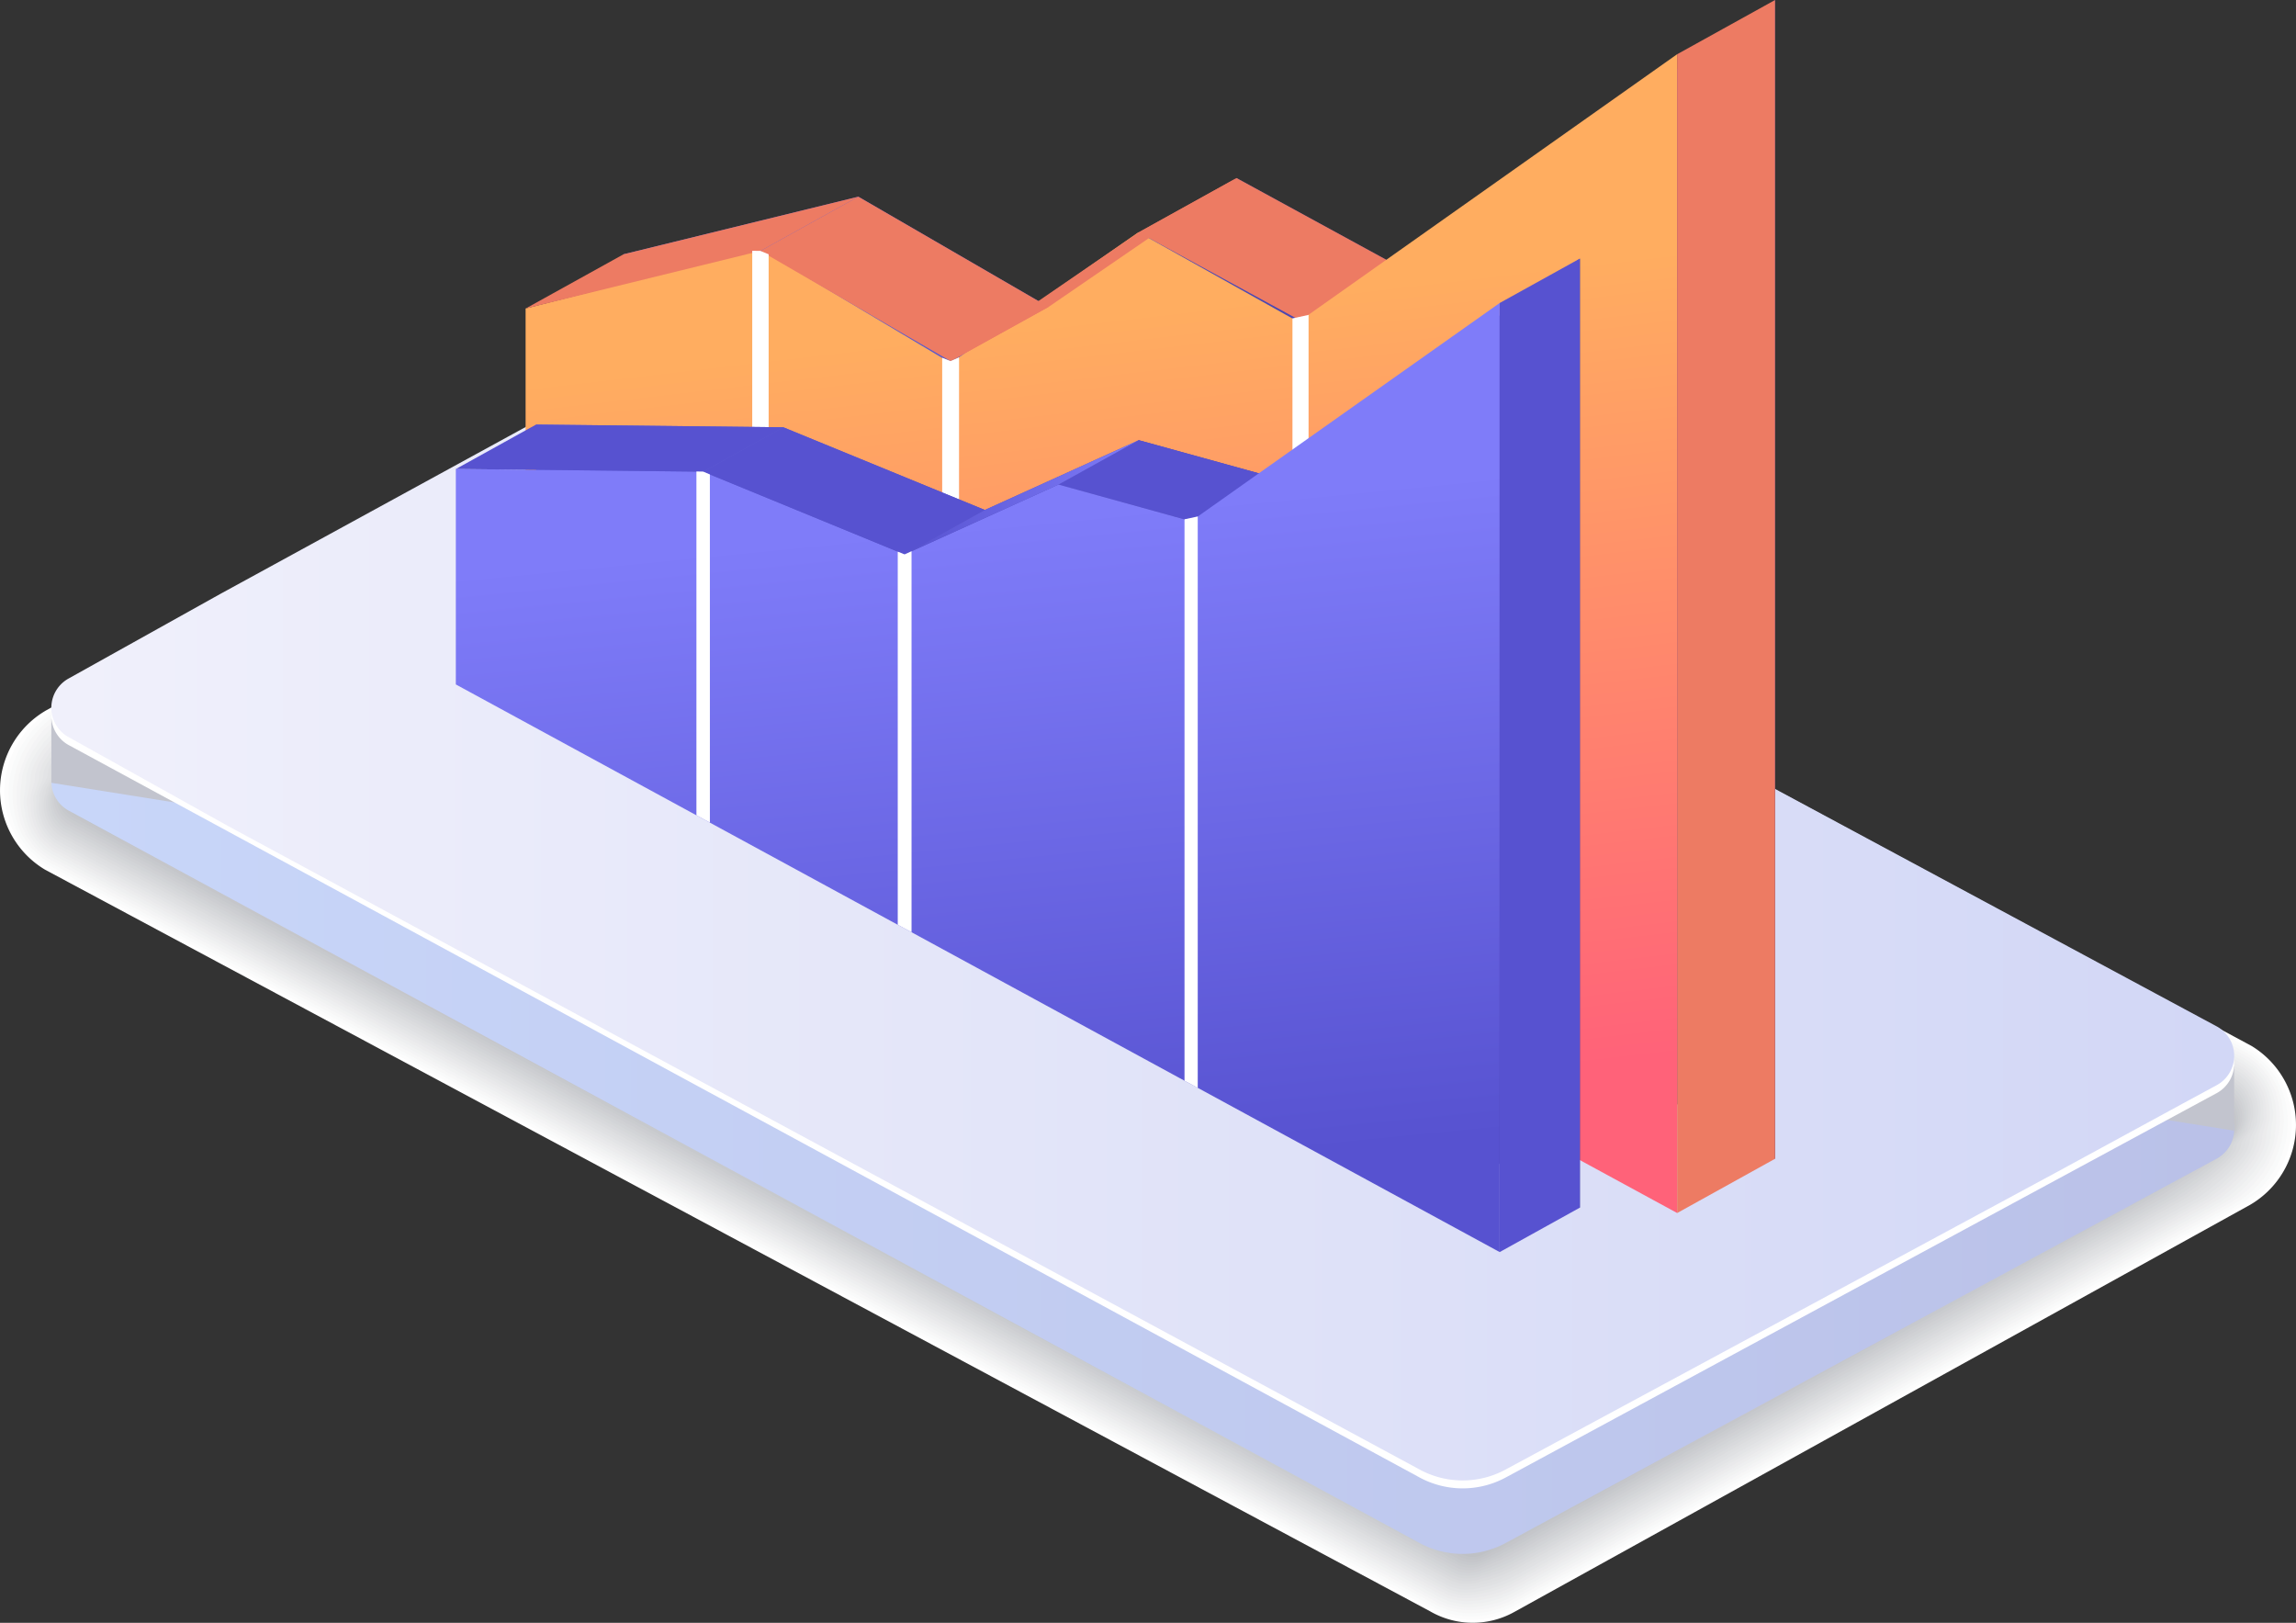 <svg xmlns="http://www.w3.org/2000/svg" xmlns:xlink="http://www.w3.org/1999/xlink" width="112.878" height="79.774" viewBox="0 0 112.878 79.774">
  <rect x="0" y="0" width="112.878" height="79.774" fill="#333333" stroke="none"/>
  <defs>
    <linearGradient id="linear-gradient" y1="0.5" x2="1" y2="0.5" gradientUnits="objectBoundingBox">
      <stop offset="0" stop-color="#c8d6f9"/>
      <stop offset="1" stop-color="#bac1e8"/>
    </linearGradient>
    <linearGradient id="linear-gradient-2" y1="0.5" x2="1" y2="0.5" gradientUnits="objectBoundingBox">
      <stop offset="0" stop-color="#f0f0fb"/>
      <stop offset="1" stop-color="#d2d7f6"/>
    </linearGradient>
    <linearGradient id="linear-gradient-3" y1="0.5" x2="1" y2="0.5" gradientUnits="objectBoundingBox">
      <stop offset="0" stop-color="#6a6ae3"/>
      <stop offset="1" stop-color="#322c8c"/>
    </linearGradient>
    <linearGradient id="linear-gradient-4" x1="0.58" y1="0.913" x2="0.5" y2="0.227" gradientUnits="objectBoundingBox">
      <stop offset="0" stop-color="#ff6279"/>
      <stop offset="1" stop-color="#ffad60"/>
    </linearGradient>
    <linearGradient id="linear-gradient-6" x1="0.576" y1="0.919" x2="0.503" y2="0.233" gradientUnits="objectBoundingBox">
      <stop offset="0" stop-color="#5752d0"/>
      <stop offset="1" stop-color="#7f7cf9"/>
    </linearGradient>
    <linearGradient id="linear-gradient-7" x1="0" y1="0.5" x2="1" y2="0.5" xlink:href="#linear-gradient-6"/>
  </defs>
  <g id="Group_6393" data-name="Group 6393" transform="translate(-176.617 -63.079)">
    <g id="Group_6388" data-name="Group 6388" transform="translate(176.617 77.001)">
      <g id="Group_6387" data-name="Group 6387" transform="translate(0 0.258)" style="mix-blend-mode: multiply;isolation: isolate">
        <path id="Path_4178" data-name="Path 4178" d="M178.847,88.458,215,68.255a4.179,4.179,0,0,1,4.223.028l68.094,36.653a4.545,4.545,0,0,1-.068,7.8l-36.162,20.007a4.189,4.189,0,0,1-4.165-.021L178.835,96.269a4.541,4.541,0,0,1,.012-7.81Z" transform="translate(-176.617 -67.696)" fill="#fff"/>
        <path id="Path_4179" data-name="Path 4179" d="M214.919,68.268a3.877,3.877,0,0,1,1.182-.439,4.274,4.274,0,0,1,3.013.522l67.99,36.595a4.17,4.17,0,0,1,1.852,2.393,4.47,4.47,0,0,1,.187,1.477,4.584,4.584,0,0,1-2.3,3.8l-35.885,19.853a4.3,4.3,0,0,1-2.039.556,4.552,4.552,0,0,1-.679-.04,4.027,4.027,0,0,1-1.4-.488L178.754,96.036a4.125,4.125,0,0,1-1.818-2.227,4.471,4.471,0,0,1-.249-1.637,4.582,4.582,0,0,1,2.285-3.818Z" transform="translate(-176.472 -67.586)" fill="#fcfcfc"/>
        <path id="Path_4180" data-name="Path 4180" d="M214.841,68.281a3.493,3.493,0,0,1,1.182-.418,4.464,4.464,0,0,1,.884-.061,4.532,4.532,0,0,1,2.107.62l67.876,36.537a3.871,3.871,0,0,1,1.769,2.383,4.434,4.434,0,0,1,.132,1.434,4.658,4.658,0,0,1-2.343,3.707l-35.609,19.7a4.434,4.434,0,0,1-2.015.568,4.058,4.058,0,0,1-.67-.028,3.69,3.69,0,0,1-1.391-.464L178.679,95.8a3.823,3.823,0,0,1-1.738-2.224,4.478,4.478,0,0,1-.184-1.591,4.7,4.7,0,0,1,2.343-3.735Z" transform="translate(-176.329 -67.476)" fill="#f9fafa"/>
        <path id="Path_4181" data-name="Path 4181" d="M214.769,68.3a3.193,3.193,0,0,1,1.179-.4,4.368,4.368,0,0,1,.875-.043,4.681,4.681,0,0,1,2.089.639l67.775,36.478a3.636,3.636,0,0,1,1.686,2.371,4.566,4.566,0,0,1,.071,1.394,4.781,4.781,0,0,1-2.389,3.618L250.722,131.9a4.522,4.522,0,0,1-1.99.584,4.727,4.727,0,0,1-.66-.012,3.486,3.486,0,0,1-1.382-.448L178.6,95.572a3.555,3.555,0,0,1-1.652-2.221,4.457,4.457,0,0,1-.12-1.548,4.818,4.818,0,0,1,2.4-3.649Z" transform="translate(-176.19 -67.368)" fill="#f7f7f7"/>
        <path id="Path_4182" data-name="Path 4182" d="M214.71,68.316a2.921,2.921,0,0,1,1.179-.378,4.5,4.5,0,0,1,.863-.025,4.9,4.9,0,0,1,2.076.654l67.664,36.423a3.383,3.383,0,0,1,1.6,2.359,4.53,4.53,0,0,1,.018,1.354,4.913,4.913,0,0,1-2.439,3.529l-35.059,19.4a4.672,4.672,0,0,1-1.966.593,4.559,4.559,0,0,1-.648,0,3.208,3.208,0,0,1-1.37-.421L178.548,95.344a3.306,3.306,0,0,1-1.573-2.218,4.458,4.458,0,0,1-.055-1.5,4.981,4.981,0,0,1,2.457-3.566Z" transform="translate(-176.066 -67.263)" fill="#f4f4f5"/>
        <path id="Path_4183" data-name="Path 4183" d="M214.657,68.338a2.741,2.741,0,0,1,1.182-.359,4.6,4.6,0,0,1,.848,0,5.138,5.138,0,0,1,2.067.673l67.557,36.365a3.15,3.15,0,0,1,1.514,2.35,4.485,4.485,0,0,1-.037,1.308c-.009,1.268-1.413,2.835-2.485,3.443l-34.786,19.242a4.766,4.766,0,0,1-1.935.605,4.5,4.5,0,0,1-.642.015,3.029,3.029,0,0,1-1.361-.4L178.495,95.12a3.067,3.067,0,0,1-1.487-2.214,4.479,4.479,0,0,1,.009-1.459c0-1.268,1.441-2.872,2.515-3.483Z" transform="translate(-175.949 -67.161)" fill="#f1f2f2"/>
        <path id="Path_4184" data-name="Path 4184" d="M214.613,68.359a2.541,2.541,0,0,1,1.179-.338,4.8,4.8,0,0,1,.838.015,5.43,5.43,0,0,1,2.052.688l67.449,36.309a2.937,2.937,0,0,1,1.428,2.337c.12.353-.086.881-.089,1.268-.009,1.2-1.517,2.783-2.534,3.354l-34.509,19.091a5.056,5.056,0,0,1-1.913.617,4.845,4.845,0,0,1-.633.028,2.807,2.807,0,0,1-1.345-.378L178.451,94.9a2.854,2.854,0,0,1-1.407-2.214c-.15-.387.077-.98.077-1.413,0-1.2,1.554-2.823,2.571-3.4Z" transform="translate(-175.838 -67.06)" fill="#eeeff0"/>
        <path id="Path_4185" data-name="Path 4185" d="M214.569,68.383a2.389,2.389,0,0,1,1.179-.319,5.348,5.348,0,0,1,.826.037,5.685,5.685,0,0,1,2.039.706l67.342,36.248a2.748,2.748,0,0,1,1.345,2.328c.111.335-.147.866-.151,1.229-.009,1.127-1.622,2.727-2.577,3.265l-34.233,18.938a5.2,5.2,0,0,1-1.889.63,5.273,5.273,0,0,1-.623.043,2.638,2.638,0,0,1-1.333-.356L178.41,94.677a2.661,2.661,0,0,1-1.324-2.211c-.144-.365.138-.961.138-1.37,0-1.13,1.674-2.77,2.629-3.314Z" transform="translate(-175.729 -66.961)" fill="#ececed"/>
        <path id="Path_4186" data-name="Path 4186" d="M214.531,68.407a2.21,2.21,0,0,1,1.176-.3,5.267,5.267,0,0,1,.817.055,6.061,6.061,0,0,1,2.024.722l67.234,36.193a2.565,2.565,0,0,1,1.259,2.316c.108.313-.2.848-.2,1.189-.012,1.057-1.729,2.669-2.626,3.176l-33.957,18.787a5.51,5.51,0,0,1-1.864.639,5.193,5.193,0,0,1-.614.058,2.5,2.5,0,0,1-1.324-.335L178.369,94.455a2.484,2.484,0,0,1-1.241-2.208c-.135-.341.206-.943.206-1.324,0-1.06,1.788-2.721,2.684-3.234Z" transform="translate(-175.623 -66.862)" fill="#e9e9eb"/>
        <path id="Path_4187" data-name="Path 4187" d="M214.489,68.432a2.11,2.11,0,0,1,1.176-.279,6.082,6.082,0,0,1,.808.077,6.43,6.43,0,0,1,2.009.74L285.609,105.1a2.4,2.4,0,0,1,1.176,2.307c.1.292-.255.826-.258,1.146-.006.986-1.84,2.614-2.675,3.087l-33.68,18.634a5.708,5.708,0,0,1-1.84.651,5.915,5.915,0,0,1-.605.074,2.332,2.332,0,0,1-1.312-.313L178.331,94.235a2.318,2.318,0,0,1-1.158-2.205c-.126-.319.267-.924.27-1.281,0-.986,1.9-2.672,2.74-3.148Z" transform="translate(-175.517 -66.765)" fill="#e6e7e8"/>
        <path id="Path_4188" data-name="Path 4188" d="M214.463,68.459a1.961,1.961,0,0,1,1.173-.258,5.913,5.913,0,0,1,.8.1,6.877,6.877,0,0,1,2,.759l67.019,36.073a2.25,2.25,0,0,1,1.09,2.3c.092.27-.31.811-.313,1.106-.006.915-1.944,2.562-2.721,3l-33.4,18.48a6.083,6.083,0,0,1-1.815.666c-.129,0-.47.1-.6.086a2.212,2.212,0,0,1-1.3-.292L178.3,94.016a2.173,2.173,0,0,1-1.075-2.2c-.117-.295.335-.906.335-1.238,0-.915,2.024-2.62,2.8-3.065Z" transform="translate(-175.423 -66.669)" fill="#e3e4e6"/>
        <path id="Path_4189" data-name="Path 4189" d="M214.442,68.49a1.848,1.848,0,0,1,1.176-.237,5.874,5.874,0,0,1,.783.114,7.435,7.435,0,0,1,1.981.774L285.3,105.159a2.115,2.115,0,0,1,1,2.285c.086.249-.362.792-.365,1.066-.006.845-2.055,2.506-2.77,2.909l-33.13,18.33a6.487,6.487,0,0,1-1.787.676c-.12,0-.47.12-.59.1a2.09,2.09,0,0,1-1.287-.27L178.283,93.8a2.037,2.037,0,0,1-.992-2.2c-.107-.273.4-.885.4-1.192,0-.845,2.138-2.574,2.853-2.982Z" transform="translate(-175.338 -66.577)" fill="#e0e1e3"/>
        <path id="Path_4190" data-name="Path 4190" d="M214.426,68.517a1.8,1.8,0,0,1,1.176-.212,6.323,6.323,0,0,1,.771.132,8.077,8.077,0,0,1,1.969.789l66.8,35.962a1.986,1.986,0,0,1,.921,2.276c.077.227-.421.771-.424,1.023-.009.774-2.162,2.448-2.816,2.819L249.97,129.483a6.766,6.766,0,0,1-1.76.691c-.111,0-.473.129-.58.111a1.988,1.988,0,0,1-1.278-.246L178.267,93.586a1.925,1.925,0,0,1-.909-2.2c-.1-.249.464-.866.467-1.146,0-.777,2.254-2.525,2.909-2.9Z" transform="translate(-175.257 -66.484)" fill="#dedfe1"/>
        <path id="Path_4191" data-name="Path 4191" d="M214.415,68.551a1.708,1.708,0,0,1,1.173-.194,7.54,7.54,0,0,1,.759.154,8.915,8.915,0,0,1,1.96.808l66.7,35.9a1.873,1.873,0,0,1,.832,2.264c.071.209-.476.752-.479.983-.009.7-2.267,2.393-2.862,2.73l-32.581,18.023a7.325,7.325,0,0,1-1.735.7c-.1,0-.473.144-.571.126a1.869,1.869,0,0,1-1.265-.224L178.256,93.373a1.814,1.814,0,0,1-.826-2.193c-.089-.227.528-.848.528-1.1,0-.706,2.371-2.472,2.97-2.813Z" transform="translate(-175.178 -66.394)" fill="#dbdcde"/>
        <path id="Path_4192" data-name="Path 4192" d="M214.4,68.587a1.6,1.6,0,0,1,1.173-.175,7.51,7.51,0,0,1,.749.172,9.753,9.753,0,0,1,1.944.826l66.59,35.842a1.775,1.775,0,0,1,.749,2.254c.061.187-.531.737-.534.943-.009.633-2.377,2.34-2.912,2.641l-32.3,17.872a8.169,8.169,0,0,1-1.711.713c-.089,0-.473.157-.565.141a1.776,1.776,0,0,1-1.253-.2L178.245,93.16a1.722,1.722,0,0,1-.743-2.19c-.08-.206.6-.826.6-1.057,0-.636,2.488-2.426,3.025-2.734Z" transform="translate(-175.103 -66.305)" fill="#d8d9dc"/>
        <path id="Path_4193" data-name="Path 4193" d="M214.4,68.62a1.545,1.545,0,0,1,1.17-.157c.1-.022.633.193.74.193a11.094,11.094,0,0,1,1.929.842l66.482,35.79a1.681,1.681,0,0,1,.663,2.242c.055.166-.59.716-.59.9,0,.565-2.482,2.288-2.958,2.558L249.808,128.7a8.807,8.807,0,0,1-1.686.725c-.08,0-.476.172-.556.157a1.674,1.674,0,0,1-1.241-.181L178.24,92.945a1.627,1.627,0,0,1-.66-2.181c-.071-.184.657-.814.657-1.017,0-.565,2.608-2.377,3.084-2.647Z" transform="translate(-175.031 -66.215)" fill="#d5d7d9"/>
        <path id="Path_4194" data-name="Path 4194" d="M214.392,68.654a1.479,1.479,0,0,1,1.173-.135c.089-.021.633.212.725.212a12.514,12.514,0,0,1,1.916.86l66.378,35.729a1.6,1.6,0,0,1,.574,2.233c.052.144-.642.7-.642.857,0,.494-2.592,2.233-3.007,2.469l-31.751,17.562a9.953,9.953,0,0,1-1.662.74c-.071,0-.479.181-.547.169a1.6,1.6,0,0,1-1.232-.16L178.234,92.733a1.555,1.555,0,0,1-.574-2.181c-.065-.16.722-.789.722-.971,0-.491,2.721-2.325,3.139-2.565Z" transform="translate(-174.96 -66.126)" fill="#d2d4d7"/>
        <path id="Path_4195" data-name="Path 4195" d="M214.388,68.689a1.426,1.426,0,0,1,1.173-.117c.077-.015.636.233.716.233a14.686,14.686,0,0,1,1.9.875l66.267,35.674a1.531,1.531,0,0,1,.494,2.221c.043.126-.7.679-.7.817-.006.424-2.7,2.174-3.053,2.377l-31.478,17.414a11.151,11.151,0,0,1-1.634.749c-.061,0-.479.193-.538.184a1.525,1.525,0,0,1-1.219-.138L178.232,92.523a1.493,1.493,0,0,1-.494-2.178c-.055-.135.786-.771.789-.924,0-.424,2.838-2.276,3.194-2.479Z" transform="translate(-174.89 -66.039)" fill="#d0d1d4"/>
        <path id="Path_4196" data-name="Path 4196" d="M214.388,68.724a1.358,1.358,0,0,1,1.17-.1c.064-.012.636.252.7.252a17.318,17.318,0,0,1,1.889.894l66.163,35.615a1.463,1.463,0,0,1,.405,2.208c.037.1-.753.663-.756.777-.006.353-2.8,2.122-3.1,2.288l-31.2,17.261a13.5,13.5,0,0,1-1.612.762c-.049,0-.476.209-.525.2a1.439,1.439,0,0,1-1.21-.114L178.233,92.315a1.441,1.441,0,0,1-.415-2.178c-.043-.114.854-.752.854-.878,0-.353,2.955-2.227,3.253-2.4Z" transform="translate(-174.824 -65.951)" fill="#cdced2"/>
        <path id="Path_4197" data-name="Path 4197" d="M214.388,68.759a1.314,1.314,0,0,1,1.17-.074c.052-.012.639.27.694.27.129,0,1.76.845,1.874.909l66.055,35.557a1.412,1.412,0,0,1,.322,2.2c.028.08-.811.642-.811.734,0,.283-2.909,2.067-3.148,2.2l-30.925,17.11a16.728,16.728,0,0,1-1.585.771c-.043,0-.482.221-.522.215a1.38,1.38,0,0,1-1.195-.1L178.232,92.1a1.389,1.389,0,0,1-.329-2.175c-.037-.092.918-.734.918-.835,0-.283,3.071-2.178,3.311-2.313Z" transform="translate(-174.759 -65.862)" fill="#cacccf"/>
        <path id="Path_4198" data-name="Path 4198" d="M214.389,68.795a1.264,1.264,0,0,1,1.17-.052c.04-.009.642.289.682.289.1,0,1.778.878,1.861.928l65.948,35.5a1.363,1.363,0,0,1,.237,2.19c.022.061-.863.627-.863.694a26.681,26.681,0,0,1-3.2,2.113l-30.652,16.954c-.08.046-1.468.786-1.56.786-.031,0-.479.23-.51.224a1.307,1.307,0,0,1-1.186-.071L178.233,91.894a1.349,1.349,0,0,1-.246-2.171c-.025-.068.983-.713.983-.789a28.944,28.944,0,0,1,3.366-2.233Z" transform="translate(-174.695 -65.775)" fill="#c7c9cd"/>
        <path id="Path_4199" data-name="Path 4199" d="M214.393,68.83a1.23,1.23,0,0,1,1.167-.034c.028-.006.645.31.673.31.065,0,1.791.912,1.846.946l65.84,35.44a1.321,1.321,0,0,1,.154,2.178c.012.04-.921.608-.924.654-.006.138-3.12,1.953-3.24,2.021l-30.375,16.806c-.055.031-1.474.8-1.536.8-.018,0-.482.243-.5.24a1.261,1.261,0,0,1-1.173-.049L178.237,91.684a1.31,1.31,0,0,1-.163-2.165c-.018-.046,1.047-.7,1.047-.749,0-.141,3.3-2.079,3.425-2.147Z" transform="translate(-174.631 -65.688)" fill="#c5c6ca"/>
        <path id="Path_4200" data-name="Path 4200" d="M214.4,68.867a1.194,1.194,0,0,1,1.17-.012c.012,0,.645.329.657.329.034,0,1.806.946,1.834.961l65.733,35.385a1.284,1.284,0,0,1,.068,2.165c.006.021-.977.59-.977.614,0,.068-3.231,1.9-3.292,1.932l-30.1,16.653c-.028.015-1.48.811-1.511.811l-.491.252a1.207,1.207,0,0,1-1.164-.028L178.24,91.475a1.281,1.281,0,0,1-.077-2.162c-.009-.025,1.109-.679,1.109-.706,0-.068,3.425-2.027,3.483-2.061Z" transform="translate(-174.57 -65.602)" fill="#c2c4c8"/>
        <path id="Path_4201" data-name="Path 4201" d="M214.4,68.9a1.158,1.158,0,0,1,1.167.006l68.091,36.653a1.257,1.257,0,0,1-.018,2.159l-36.162,20a1.146,1.146,0,0,1-1.149-.006L178.248,91.266a1.255,1.255,0,0,1,0-2.159Z" transform="translate(-174.51 -65.516)" fill="#bfc1c5"/>
      </g>
      <path id="Path_4202" data-name="Path 4202" d="M283.894,105.324l-66.946-36a4.449,4.449,0,0,0-4.288.022L178.28,88.229a1.641,1.641,0,0,0,0,2.866l66.375,35.981a4.447,4.447,0,0,0,4.291.022l34.949-18.889A1.642,1.642,0,0,0,283.894,105.324Z" transform="translate(-174.914 -65.175)" fill="url(#linear-gradient)"/>
      <path id="Path_4203" data-name="Path 4203" d="M177.439,74.581l107.312,17.1v3.154l-107.312-17.1Z" transform="translate(-174.914 -53.176)" fill="#c2c4ce"/>
      <path id="Path_4204" data-name="Path 4204" d="M283.894,104.275l-66.946-36a4.449,4.449,0,0,0-4.288.021L178.28,87.177a1.644,1.644,0,0,0,0,2.869l66.375,35.981a4.455,4.455,0,0,0,4.291.025l34.949-18.892A1.642,1.642,0,0,0,283.894,104.275Z" transform="translate(-174.914 -67.348)" fill="#fff"/>
      <path id="Path_4205" data-name="Path 4205" d="M178.277,89.919l7.856,4.38,58.521,31.6a4.433,4.433,0,0,0,4.288.025l27.175-14.663,6.137-3.339,1.64-.888a1.645,1.645,0,0,0,0-2.89l-66.949-35.99a4.441,4.441,0,0,0-4.288.021L185.719,82.9l-7.442,4.149A1.646,1.646,0,0,0,178.277,89.919Z" transform="translate(-174.914 -67.612)" fill="url(#linear-gradient-2)"/>
    </g>
    <g id="Group_6390" data-name="Group 6390" transform="translate(202.457 63.079)">
      <g id="Group_6389" data-name="Group 6389">
        <path id="Path_4206" data-name="Path 4206" d="M186.6,88.512V75.579l11.543-2.831,9.351,5.418,9.241-6.333,7.954,4.339,18.523-13.092v56.962Z" transform="translate(-181.783 -63.079)" fill="url(#linear-gradient-3)"/>
        <path id="Path_4207" data-name="Path 4207" d="M202.8,72.936l4.812-2.668-7.954-4.339L194.842,68.6Z" transform="translate(-164.706 -57.176)" fill="#ed7b63"/>
        <path id="Path_4208" data-name="Path 4208" d="M241.643,63.947V120.91l-18.124-9.857-.792-.426-16.388-8.912-.828-.447-8.532-5.147-.807-.44-11.142-6.3V76.447l11.142-2.837.4.006.4.166,8.532,5.09.409.165.419-.188,8.824-6.149,7.564,4.232.394.108.4-.28Z" transform="translate(-185.03 -61.282)" fill="url(#linear-gradient-4)"/>
        <path id="Path_4209" data-name="Path 4209" d="M203.463,65.746l4.814-2.667v56.962l-4.814,2.668Z" transform="translate(-146.85 -63.079)" fill="#ed7b63"/>
        <path id="Path_4210" data-name="Path 4210" d="M185.031,71.725l4.814-2.667,11.543-2.831-4.812,2.666Z" transform="translate(-185.029 -56.559)" fill="#ed7b63"/>
        <path id="Path_4211" data-name="Path 4211" d="M202.952,71.645l-4.814,2.667-9.349-5.418,4.812-2.666Z" transform="translate(-177.244 -56.559)" fill="#ed7b63"/>
        <path id="Path_4212" data-name="Path 4212" d="M205.889,65.929,201.075,68.6l-9.241,6.332,4.814-2.667Z" transform="translate(-170.939 -57.176)" fill="#ed7b63"/>
      </g>
      <path id="Path_4213" data-name="Path 4213" d="M198.1,68.119v34.293l-.792-.426V68.291Z" transform="translate(-159.607 -52.64)" fill="#fff"/>
      <path id="Path_4214" data-name="Path 4214" d="M192.527,68.8V91.665l-.828-.447v-22.4l.409.165Z" transform="translate(-171.218 -51.232)" fill="#fff"/>
      <path id="Path_4215" data-name="Path 4215" d="M189.465,67.265V89.6l-.807-.44V67.093l.4.006Z" transform="translate(-177.516 -54.765)" fill="#fff"/>
    </g>
    <g id="Group_6392" data-name="Group 6392" transform="translate(199.029 75.792)">
      <g id="Group_6391" data-name="Group 6391">
        <path id="Path_4216" data-name="Path 4216" d="M185.2,85.967V75.375l12.155.135,9.907,4.064,7.566-3.431,6.518,1.8,15.168-10.723V113.87Z" transform="translate(-181.254 -67.218)" fill="url(#linear-gradient-3)"/>
        <path id="Path_4217" data-name="Path 4217" d="M200.079,74.106l3.943-2.183-6.518-1.8-3.943,2.184Z" transform="translate(-163.932 -61.2)" fill="#5752d0"/>
        <path id="Path_4218" data-name="Path 4218" d="M235.23,67.929v46.653l-14.844-8.073-.65-.349-13.42-7.3-.678-.366L196.4,93.471l-.662-.36-11.826-6.432V76.086l11.826.129.332.006.33.137,9.236,3.794.336.136.342-.154,7.224-3.281,6.2,1.713.326.087.324-.229Z" transform="translate(-183.914 -65.747)" fill="url(#linear-gradient-6)"/>
        <path id="Path_4219" data-name="Path 4219" d="M200.622,69.4l3.941-2.183V113.87l-3.941,2.184Z" transform="translate(-149.306 -67.218)" fill="#5752d0"/>
        <path id="Path_4220" data-name="Path 4220" d="M183.915,72.058l3.942-2.184,12.155.135-3.941,2.183Z" transform="translate(-183.913 -61.717)" fill="#5752d0"/>
        <path id="Path_4221" data-name="Path 4221" d="M201.72,73.982l-3.942,2.184L187.873,72.1l3.941-2.183Z" transform="translate(-175.715 -61.626)" fill="#5752d0"/>
        <path id="Path_4222" data-name="Path 4222" d="M202.606,70.124l-3.943,2.184L191.1,75.739l3.942-2.184Z" transform="translate(-169.035 -61.2)" fill="url(#linear-gradient-7)"/>
      </g>
      <path id="Path_4223" data-name="Path 4223" d="M196.227,71.345V99.433l-.65-.349v-27.6Z" transform="translate(-159.755 -58.67)" fill="#fff"/>
      <path id="Path_4224" data-name="Path 4224" d="M191.665,71.9V90.629l-.678-.366V71.92l.336.136Z" transform="translate(-169.263 -57.516)" fill="#fff"/>
      <path id="Path_4225" data-name="Path 4225" d="M188.426,70.769V87.883l-.662-.36v-16.9l.332.006Z" transform="translate(-175.938 -60.159)" fill="#fff"/>
    </g>
  </g>
</svg>
